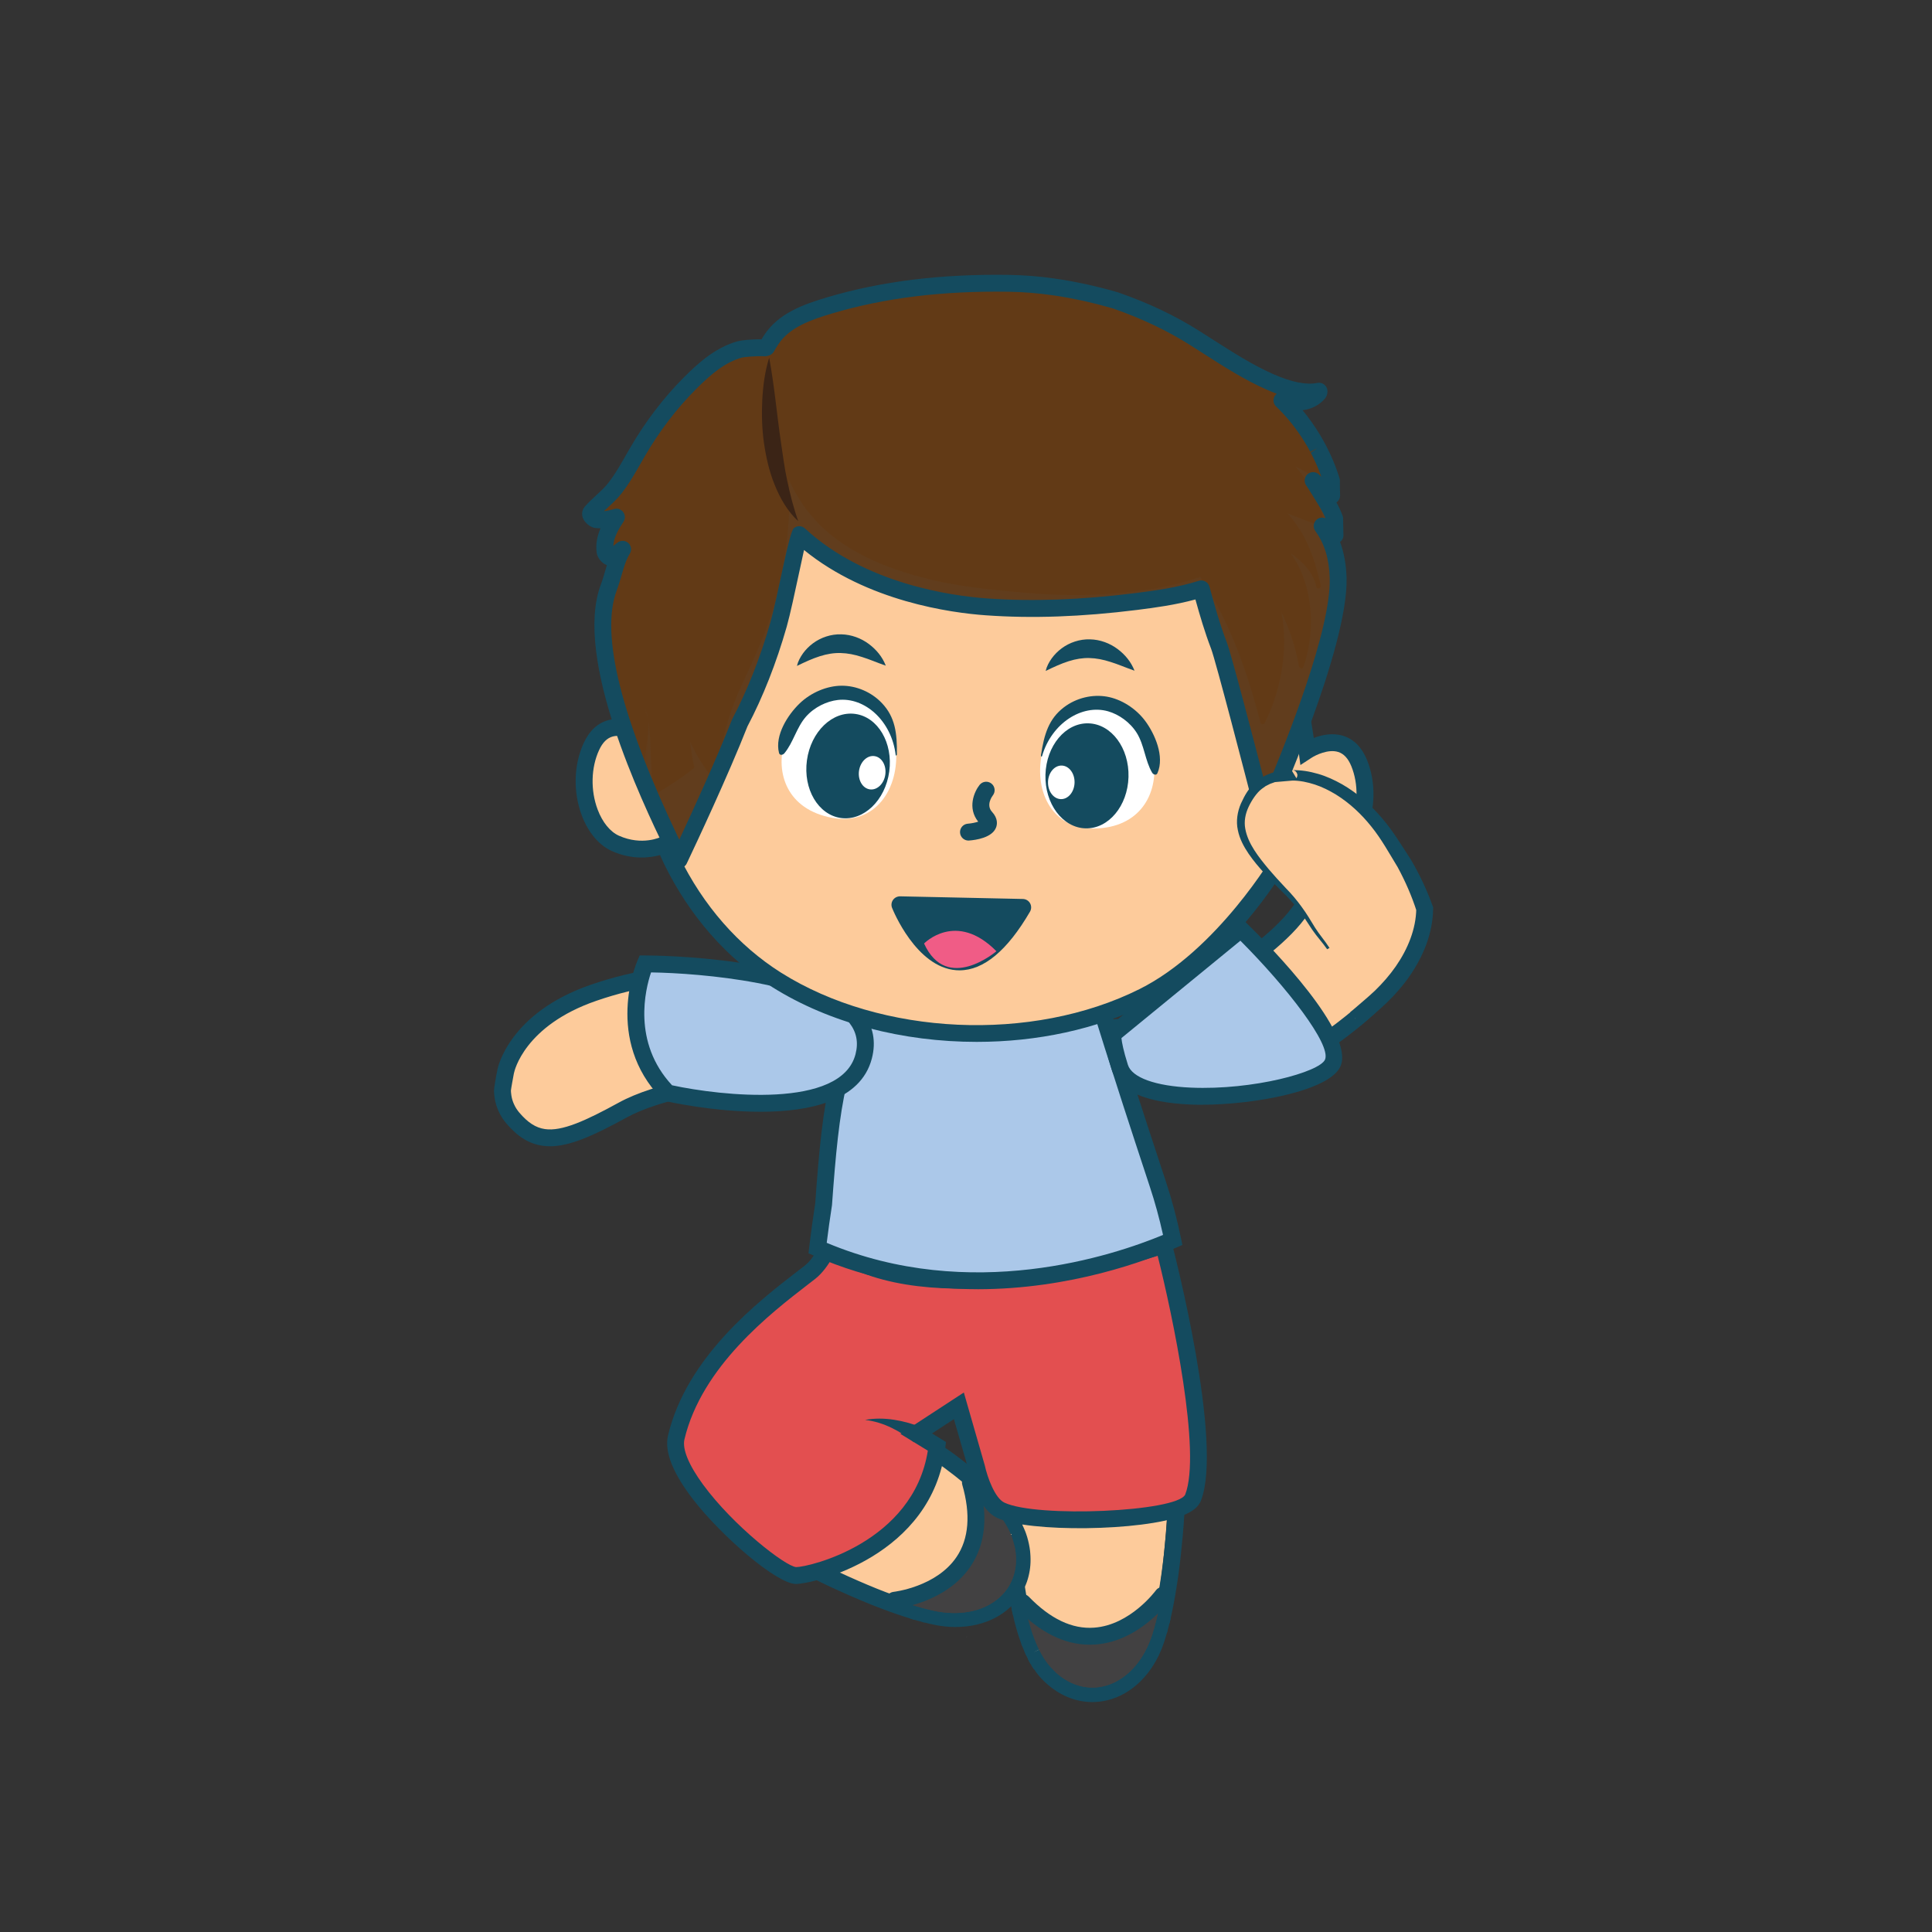 <svg width="221" height="221" viewBox="0 0 221 221" fill="none" xmlns="http://www.w3.org/2000/svg">
<rect x="0" y="0" width="221" height="221" fill="#333333" stroke="none"/>
<mask id="mask0_195_9741" style="mask-type:luminance" maskUnits="userSpaceOnUse" x="0" y="0" width="221" height="221">
<path d="M220.45 0H0V220.45H220.45V0Z" fill="white"/>
</mask>
<g mask="url(#mask0_195_9741)">
<mask id="mask1_195_9741" style="mask-type:luminance" maskUnits="userSpaceOnUse" x="-1" y="0" width="222" height="221">
<path d="M220.449 0H-0.001V220.45H220.449V0Z" fill="white"/>
</mask>
<g mask="url(#mask1_195_9741)">
<mask id="mask2_195_9741" style="mask-type:luminance" maskUnits="userSpaceOnUse" x="-1" y="0" width="222" height="221">
<path d="M220.447 0H-0.002V220.45H220.447V0Z" fill="white"/>
</mask>
<g mask="url(#mask2_195_9741)">
<path d="M110.492 187.378C110.535 187.282 110.578 187.18 110.623 187.074C110.598 187.137 110.574 187.198 110.551 187.258C110.533 187.296 110.512 187.339 110.494 187.378" fill="#59595B"/>
<path d="M111.812 183.063C111.83 182.967 111.85 182.865 111.869 182.765C111.854 182.837 111.84 182.904 111.83 182.977C111.82 183.006 111.816 183.035 111.812 183.065" fill="#59595B"/>
<path d="M111.925 182.506C111.921 182.538 111.911 182.577 111.907 182.612C111.896 182.665 111.882 182.714 111.872 182.767C111.892 182.685 111.907 182.598 111.921 182.512L111.925 182.508V182.506Z" fill="#59595B"/>
<path d="M120.007 174.265C118.27 174.265 116.576 174.053 115.086 173.508L115.747 171.693C121.769 173.894 132.24 169.76 132.344 169.718L133.06 171.512C132.705 171.653 126.088 174.265 120.005 174.265" fill="#144B5F"/>
<path d="M133.608 171.277C133.608 171.277 133.281 181.585 131.35 187.772C129.417 193.957 123.614 195.943 119.681 191.583C115.748 187.223 115.723 174.933 115.709 172.236C123.233 171.836 133.608 171.279 133.608 171.279" fill="#FDCB9B"/>
<path d="M124.944 194.698C124.822 194.698 124.705 194.694 124.585 194.688C124.456 194.68 124.356 194.676 124.252 194.663C124.115 194.649 124.021 194.639 123.928 194.624L123.65 194.58C122.754 194.406 121.933 194.096 121.178 193.653L120.917 193.494C120.786 193.412 120.698 193.355 120.619 193.292C120.582 193.271 120.486 193.206 120.39 193.136C120.168 192.967 119.964 192.802 119.768 192.628C119.565 192.449 119.363 192.257 119.169 192.055C119.071 191.953 118.98 191.851 118.89 191.742C118.845 191.693 118.788 191.626 118.731 191.55C118.673 191.481 118.602 191.385 118.531 191.291L118.457 191.187C118.404 191.122 118.331 191.014 118.257 190.903L118.235 190.865C118.145 190.736 118.061 190.601 117.98 190.469C117.947 190.416 117.916 190.36 117.884 190.299C117.861 190.273 117.804 190.164 117.747 190.058H117.749L117.71 189.997C117.69 189.96 117.663 189.913 117.639 189.862C117.618 189.826 117.598 189.787 117.579 189.752L117.408 189.407C117.365 189.319 117.335 189.25 117.308 189.181C117.283 189.134 117.232 189.023 117.183 188.907C117.098 188.723 117.016 188.517 116.932 188.305L116.83 188.038C116.824 188.027 116.808 187.978 116.789 187.927L116.636 187.484H116.632L116.461 186.966C116.363 186.643 116.289 186.386 116.214 186.123C116.183 186.021 116.155 185.909 116.126 185.794L116.099 185.686C116.071 185.586 116.042 185.472 116.014 185.357L115.818 184.488C115.787 184.357 115.769 184.255 115.75 184.157L115.744 184.147C115.675 183.814 115.608 183.471 115.548 183.133C114.734 178.577 114.703 173.914 114.693 172.159V172.039L115.61 171.067L134.579 170.112L135.593 171.104C135.593 171.104 135.587 171.275 135.571 171.596L135.534 172.288C135.509 172.796 135.466 173.449 135.411 174.215L135.391 174.457C135.381 174.643 135.364 174.831 135.348 175.017L135.303 175.574C135.15 177.282 134.983 178.797 134.787 180.216C134.768 180.365 134.744 180.52 134.721 180.679L134.699 180.824C134.674 181.022 134.64 181.234 134.601 181.453C134.542 181.838 134.474 182.251 134.403 182.661C134.315 183.167 134.215 183.675 134.111 184.174L134.05 184.472C134.009 184.67 133.966 184.87 133.919 185.072L133.909 185.113C133.899 185.164 133.889 185.204 133.876 185.247C133.856 185.341 133.823 185.488 133.784 185.635C133.766 185.725 133.731 185.86 133.697 185.988L133.489 186.774C133.456 186.886 133.431 186.974 133.399 187.06C133.39 187.103 133.356 187.225 133.317 187.348C133.266 187.519 133.207 187.703 133.148 187.882C131.778 192.02 128.559 194.696 124.946 194.696M119.861 189.828C119.91 189.901 119.959 189.975 120.013 190.044L120.076 190.134C120.129 190.203 120.18 190.273 120.237 190.342L120.358 190.485C120.435 190.577 120.504 190.65 120.572 190.722C120.725 190.885 120.89 191.04 121.049 191.183C121.207 191.322 121.372 191.455 121.535 191.581C121.592 191.622 121.668 191.673 121.745 191.724C121.835 191.791 121.87 191.812 121.905 191.832L122.154 191.985C122.719 192.318 123.334 192.549 123.979 192.675L124.413 192.736C124.53 192.749 124.595 192.753 124.664 192.757C127.541 192.881 130.17 190.724 131.313 187.272C131.368 187.111 131.419 186.946 131.468 186.784C131.502 186.672 131.529 186.574 131.557 186.474L131.619 186.272C131.625 186.239 131.645 186.164 131.668 186.09L131.821 185.513C131.853 185.388 131.88 185.282 131.903 185.18C131.945 185.017 131.974 184.894 132.001 184.772L132.033 184.643C132.078 184.449 132.117 184.263 132.156 184.076L132.219 183.771C132.317 183.302 132.413 182.816 132.496 182.326C132.568 181.928 132.633 181.53 132.692 181.14C132.729 180.932 132.758 180.75 132.78 180.563L132.868 179.963C133.06 178.568 133.225 177.082 133.374 175.417L133.419 174.86C133.433 174.686 133.448 174.517 133.458 174.351L133.48 174.078C133.535 173.329 133.576 172.692 133.601 172.192L133.605 172.102L116.626 172.957C116.651 175.041 116.761 178.977 117.447 182.804C117.502 183.126 117.567 183.449 117.632 183.761H117.626L117.643 183.796C117.653 183.861 117.663 183.922 117.677 183.98L117.873 184.857C117.906 184.99 117.928 185.082 117.957 185.176L117.998 185.337C118.016 185.415 118.039 185.502 118.065 185.59C118.139 185.853 118.208 186.096 118.284 186.339L118.712 187.57C118.794 187.772 118.865 187.952 118.945 188.125L119.078 188.417L118.267 188.974L119.139 188.56L119.447 189.152C119.482 189.217 119.516 189.285 119.555 189.346L119.625 189.464C119.688 189.568 119.749 189.673 119.821 189.771V189.807L119.835 189.795L119.855 189.83L119.861 189.828Z" fill="#144B5F"/>
<path d="M135.532 172.296L133.603 172.188L133.63 171.71L135.559 171.824L135.532 172.296Z" fill="#144B5F"/>
<path d="M133.766 185.684L131.913 185.141C131.913 185.141 131.917 185.125 131.921 185.114L132.001 184.778C132.001 184.778 132.001 184.776 132.001 184.773L132.015 184.71L133.907 185.104L133.899 185.133L133.779 185.635C133.779 185.635 133.779 185.637 133.779 185.639L133.764 185.686L133.766 185.684Z" fill="#144B5F"/>
<path d="M133.497 186.729L131.611 186.308C131.625 186.241 131.646 186.168 131.666 186.094L131.67 186.084C131.676 186.059 131.689 186.017 131.705 185.968H131.707L131.725 185.915L133.526 186.613L133.209 186.541L133.505 186.666L133.524 186.623L133.499 186.715L133.409 186.694L133.497 186.727V186.729Z" fill="#144B5F"/>
<path d="M119.04 191.309L118.368 190.86L118.275 190.932L118.026 190.552C118.007 190.526 117.991 190.497 117.975 190.469L118.224 190.315L118.356 189.654L118.717 190.015L119.038 189.821L119.624 189.464L119.699 189.591C119.738 189.652 119.777 189.713 119.82 189.77L119.799 190.024L119.72 191.02L119.352 190.652L119.038 191.307L119.04 191.309Z" fill="#144B5F"/>
<path d="M117.941 190.405C117.884 190.322 117.835 190.24 117.788 190.148L117.702 189.989L119.398 189.066L119.449 189.154C119.484 189.219 119.519 189.287 119.558 189.348L117.941 190.405Z" fill="#144B5F"/>
<path d="M117.714 190.017C117.689 189.972 117.663 189.925 117.638 189.874L117.589 189.781C117.589 189.781 117.579 189.764 117.577 189.756L119.288 188.86L119.41 189.091L117.716 190.017H117.714Z" fill="#144B5F"/>
<path d="M117.123 188.584L116.827 188.041L118.123 187.576L118.489 187.219L118.135 187.572L118.644 187.388C118.66 187.431 118.674 187.468 118.684 187.501L118.713 187.574C118.717 187.588 118.721 187.603 118.725 187.617L118.587 187.656L117.125 188.584H117.123Z" fill="#144B5F"/>
<path d="M115.86 184.721L115.731 184.09L117.43 183.339L117.644 183.802C117.654 183.861 117.664 183.922 117.679 183.98L117.748 184.312H117.746L117.758 184.361L115.86 184.718V184.721Z" fill="#144B5F"/>
<path d="M133.766 185.684L131.913 185.141C131.913 185.141 131.917 185.125 131.921 185.116L132.001 184.778C132.001 184.778 132.001 184.778 132.001 184.776L133.887 185.196C133.877 185.243 133.867 185.286 133.858 185.331L133.785 185.631C133.785 185.631 133.785 185.637 133.783 185.641L133.769 185.688L133.766 185.684Z" fill="#144B5F"/>
<path d="M133.501 186.717L131.909 186.374H131.631L131.893 186.37L131.613 186.311C131.627 186.243 131.648 186.17 131.668 186.096L133.562 186.376L133.524 186.627H133.526L133.518 186.666H133.515L133.501 186.719V186.717Z" fill="#144B5F"/>
<path d="M118.276 190.93L118.027 190.556C118.011 190.528 117.993 190.499 117.976 190.472L119.628 189.466L119.705 189.593C119.744 189.654 119.783 189.715 119.826 189.772L118.278 190.928L118.276 190.93Z" fill="#144B5F"/>
<path d="M117.941 190.405C117.884 190.321 117.835 190.24 117.788 190.148C117.745 190.07 117.713 190.001 117.69 189.94L119.45 189.154C119.484 189.219 119.519 189.287 119.558 189.348L117.941 190.405Z" fill="#144B5F"/>
<path d="M118.496 190.385H118.489L117.738 189.93L117.695 189.958C117.677 189.93 117.659 189.899 117.64 189.87L117.634 189.866L117.589 189.778C117.589 189.778 117.579 189.762 117.577 189.754L118.489 189.276V188.454L118.493 189.276L119.287 188.86L118.493 190.387L118.496 190.385Z" fill="#144B5F"/>
<path d="M117.414 189.425L117.403 189.403C117.397 189.391 117.393 189.38 117.387 189.368L117.185 188.917C117.185 188.917 117.185 188.911 117.183 188.909L117.173 188.887L118.955 188.141L119.144 188.56L117.416 189.423L117.414 189.425Z" fill="#144B5F"/>
<path d="M117.123 188.584L116.827 188.041L118.123 187.576L118.489 187.219L118.135 187.572L118.644 187.388C118.66 187.431 118.674 187.468 118.684 187.501L118.713 187.574C118.717 187.588 118.721 187.603 118.725 187.617L118.587 187.656L117.125 188.584H117.123Z" fill="#144B5F"/>
<path d="M118.605 188.831C118.562 188.735 118.52 188.633 118.475 188.527C118.499 188.59 118.524 188.652 118.546 188.711C118.564 188.75 118.585 188.793 118.603 188.831" fill="#59595B"/>
<path d="M117.285 184.518C117.266 184.422 117.246 184.32 117.228 184.22C117.242 184.292 117.256 184.359 117.266 184.433C117.277 184.461 117.281 184.49 117.285 184.52" fill="#59595B"/>
<path d="M117.174 183.959C117.178 183.992 117.188 184.03 117.192 184.065C117.202 184.118 117.217 184.167 117.227 184.22C117.206 184.139 117.192 184.051 117.178 183.965L117.174 183.961V183.959Z" fill="#59595B"/>
<path d="M120.163 190.697C118.67 189.044 117.742 186.249 117.16 183.269C122.898 190.009 129.642 185.851 132.716 183.288C132.467 184.563 132.175 185.79 131.832 186.886C129.899 193.073 124.096 195.057 120.163 190.697Z" fill="#424142"/>
<path d="M126.045 191.005C128.078 189.856 129.272 187.041 129.842 185.288C130.977 184.649 131.957 183.92 132.716 183.287C132.467 184.563 132.175 185.79 131.832 186.886C129.981 192.812 124.578 194.882 120.669 191.213C122.312 191.658 124.435 191.914 126.045 191.003" fill="#424142"/>
<path d="M124.657 188.135C121.773 188.135 118.963 186.741 116.289 183.982C115.917 183.598 115.927 182.988 116.311 182.616C116.691 182.247 117.305 182.255 117.677 182.638C120.13 185.172 122.643 186.378 125.16 186.186C129.293 185.892 132.183 181.969 132.214 181.928C132.524 181.497 133.128 181.397 133.561 181.712C133.994 182.024 134.092 182.626 133.78 183.059C133.643 183.251 130.352 187.746 125.313 188.113C125.094 188.129 124.876 188.137 124.657 188.137" fill="#144B5F"/>
<path d="M92.333 179.036C92.333 179.036 101.432 183.89 107.758 185.298C114.084 186.706 118.697 182.663 116.876 177.08C115.055 171.497 104.413 165.349 102.082 163.994C97.987 170.318 92.331 179.036 92.331 179.036" fill="#FDCB9B"/>
<path d="M109.331 186.116C108.545 186.116 107.734 186.035 106.912 185.865C106.726 185.829 106.536 185.788 106.35 185.743C106.269 185.727 106.156 185.698 106.044 185.669C105.965 185.653 105.871 185.631 105.777 185.606L104.979 185.394C104.868 185.365 104.736 185.326 104.613 185.288C104.509 185.259 104.374 185.218 104.242 185.177L104.066 185.124C103.901 185.077 103.701 185.012 103.499 184.945L103.213 184.851C102.733 184.696 102.243 184.528 101.756 184.351C101.37 184.212 100.978 184.065 100.594 183.916C100.408 183.849 100.208 183.771 100.006 183.687L99.918 183.653C99.757 183.589 99.6 183.528 99.445 183.465C98.122 182.928 96.726 182.32 95.183 181.607L94.669 181.365C94.499 181.287 94.33 181.205 94.166 181.126L93.925 181.011C93.252 180.687 92.664 180.399 92.207 180.164L91.162 179.629L90.803 178.254L101.084 162.283L102.382 161.971L102.48 162.028C103.997 162.912 108.026 165.259 111.58 168.246C111.839 168.46 112.105 168.691 112.358 168.917L112.364 168.927C112.437 168.991 112.511 169.054 112.58 169.119L113.209 169.693C113.323 169.801 113.425 169.899 113.525 170.003C113.678 170.152 113.768 170.238 113.852 170.328C114.023 170.501 114.211 170.693 114.397 170.891L114.805 171.346H114.803L115.105 171.695C115.15 171.746 115.185 171.787 115.215 171.83L115.411 172.071C115.538 172.232 115.662 172.389 115.777 172.551C115.84 172.638 115.913 172.738 115.981 172.834C115.989 172.84 116.04 172.912 116.089 172.985L116.254 173.232C116.301 173.306 116.336 173.357 116.362 173.4C116.399 173.453 116.434 173.51 116.462 173.563L116.481 173.598C116.554 173.714 116.613 173.81 116.665 173.906C116.665 173.906 116.695 173.955 116.724 174.008C116.795 174.139 116.871 174.275 116.936 174.418L116.961 174.463C117.022 174.588 117.077 174.702 117.126 174.818L117.289 175.204C117.322 175.286 117.348 175.365 117.377 175.447C117.418 175.557 117.459 175.692 117.499 175.825C117.579 176.09 117.644 176.364 117.699 176.623C117.755 176.882 117.795 177.141 117.828 177.394C117.842 177.517 117.848 177.615 117.855 177.713C117.865 177.801 117.871 177.905 117.875 178.009C117.881 178.127 117.885 178.25 117.885 178.368C117.893 179.236 117.755 180.099 117.471 180.928L117.363 181.213C117.316 181.33 117.271 181.436 117.222 181.54C117.185 181.624 117.142 181.714 117.093 181.809C117.028 181.938 116.975 182.038 116.916 182.142C115.46 184.671 112.623 186.11 109.335 186.11M106.318 183.745C106.318 183.745 106.371 183.757 106.422 183.767L106.526 183.791C106.61 183.814 106.691 183.834 106.777 183.853C106.973 183.9 107.14 183.934 107.304 183.969C110.749 184.675 113.862 183.581 115.24 181.183C115.285 181.105 115.326 181.028 115.366 180.946C115.405 180.873 115.432 180.815 115.458 180.754C115.499 180.666 115.532 180.593 115.56 180.519L115.654 180.272C115.856 179.683 115.96 179.035 115.954 178.378C115.954 178.278 115.95 178.182 115.946 178.088C115.946 178.043 115.946 178.001 115.938 177.962L115.909 177.619C115.885 177.435 115.852 177.227 115.809 177.019C115.766 176.811 115.713 176.592 115.648 176.378C115.619 176.28 115.591 176.186 115.558 176.094L115.409 175.708L115.742 175.51L115.652 175.47L115.36 175.598C115.311 175.48 115.272 175.406 115.236 175.333V175.28L115.199 175.261C115.148 175.149 115.089 175.043 115.03 174.935L114.962 174.816C114.932 174.759 114.897 174.704 114.862 174.647L114.83 174.584L114.395 173.933C114.342 173.855 114.282 173.773 114.221 173.692C114.111 173.539 114.007 173.406 113.899 173.269L113.392 172.659L112.929 172.142C112.817 172.028 112.639 171.846 112.46 171.665C112.38 171.579 112.319 171.52 112.256 171.461L112.154 171.361C112.062 171.267 111.978 171.187 111.894 171.107L111.28 170.546C111.204 170.475 111.153 170.434 111.102 170.391L111.082 170.358L111.078 170.362C110.839 170.15 110.592 169.936 110.345 169.73C107.363 167.223 104.009 165.168 102.211 164.108L93.009 178.403L93.083 178.439C93.536 178.67 94.109 178.952 94.785 179.276L95.034 179.395C95.181 179.468 95.334 179.54 95.489 179.613L96.004 179.854C97.514 180.552 98.882 181.148 100.184 181.677C100.335 181.74 100.478 181.795 100.625 181.852L100.733 181.895C100.927 181.975 101.098 182.042 101.278 182.107C101.67 182.259 102.048 182.399 102.421 182.536C102.893 182.708 103.36 182.867 103.821 183.018L104.105 183.112C104.293 183.173 104.468 183.23 104.648 183.283L104.748 183.316C104.924 183.369 105.04 183.404 105.158 183.436C105.293 183.477 105.399 183.508 105.503 183.536L106.107 183.698C106.177 183.714 106.252 183.734 106.318 183.757V183.745ZM116.185 175.229V175.237L116.244 175.202L116.185 175.227V175.229Z" fill="#144B5F"/>
<path d="M92.213 180.169L91.784 179.952L92.653 178.227L93.076 178.44L92.213 180.169Z" fill="#144B5F"/>
<path d="M104.648 185.296C104.648 185.296 104.637 185.294 104.633 185.292L104.135 185.143L104.725 183.304L104.809 183.328C104.923 183.365 105.04 183.4 105.158 183.43L104.65 185.294L104.648 185.296Z" fill="#144B5F"/>
<path d="M105.724 185.59L105.545 185.543L105.933 183.657L105.973 183.667L106.094 183.692C106.096 183.692 106.098 183.692 106.1 183.692C106.173 183.71 106.247 183.728 106.312 183.751L105.724 185.59Z" fill="#144B5F"/>
<path d="M116.337 175.79L115.418 175.366L115.192 175.262C115.163 175.198 115.131 175.137 115.1 175.076L115.022 174.935L115.633 174.598L115.947 174.425L115.806 173.931L116.453 174.145L116.715 174.002C116.737 174.041 116.757 174.082 116.78 174.12L116.966 174.492L116.855 174.537L116.902 175.36L116.2 175.308L116.335 175.79H116.337Z" fill="#144B5F"/>
<path d="M114.955 174.817C114.925 174.759 114.89 174.704 114.855 174.647L114.823 174.584L114.747 174.433L115.337 174.223L116.429 173.514L116.488 173.612C116.582 173.761 116.627 173.843 116.672 173.929L114.955 174.815V174.817Z" fill="#144B5F"/>
<path d="M114.792 174.539L114.983 174.382L114.769 174.5L114.696 174.382L114.681 174.359L114.853 174.274L116.288 173.288L116.4 173.465C116.42 173.498 116.441 173.531 116.457 173.563L114.79 174.539H114.792Z" fill="#144B5F"/>
<path d="M113.871 173.23C113.871 173.23 113.852 173.21 113.842 173.202L113.793 173.143C113.773 173.118 113.755 173.096 113.734 173.071L113.742 173.063L113.736 173.053L113.797 173.016L114.173 172.689L115.191 171.804L115.328 171.977H115.332L115.391 172.061L115.379 172.067L115.504 172.31L113.873 173.23H113.871Z" fill="#144B5F"/>
<path d="M111.52 170.763L111.495 170.738L111.275 170.544C111.199 170.473 111.15 170.432 111.097 170.389L110.785 169.906L112.298 168.871L112.785 169.301H112.783L112.816 169.338L112.328 169.832L111.522 170.765L111.52 170.763Z" fill="#144B5F"/>
<path d="M104.647 185.296C104.647 185.296 104.637 185.294 104.633 185.292L104.217 185.169L104.784 183.322L104.809 183.328C104.923 183.365 105.039 183.4 105.158 183.43L104.649 185.294L104.647 185.296Z" fill="#144B5F"/>
<path d="M105.725 185.59L105.398 185.476L106.078 183.692C106.078 183.692 106.088 183.694 106.094 183.696V183.692C106.172 183.71 106.247 183.728 106.315 183.751L106.247 183.961L106.345 183.79L106.36 183.798L106.227 184.03L105.727 185.59H105.725Z" fill="#144B5F"/>
<path d="M115.192 175.259C115.163 175.196 115.131 175.135 115.1 175.074L115.022 174.935L116.715 174.002C116.737 174.041 116.757 174.082 116.78 174.12L116.917 174.38C116.929 174.406 116.941 174.433 116.953 174.459L115.196 175.259H115.192ZM115.639 175.031L115.384 175.161L116.072 174.859L115.639 175.031Z" fill="#144B5F"/>
<path d="M114.955 174.816C114.925 174.759 114.89 174.704 114.855 174.647L116.398 173.488L116.476 173.598C116.484 173.608 116.49 173.62 116.496 173.63L116.523 173.669C116.58 173.759 116.627 173.843 116.67 173.928L114.953 174.814L114.955 174.816Z" fill="#144B5F"/>
<path d="M114.735 174.445L114.694 174.384L114.659 174.333L115.412 173.849L114.716 173.43V173.426L115.416 173.845L116.286 173.288L116.359 173.408C116.378 173.439 116.392 173.467 116.408 173.496L116.361 173.52L116.376 174.42L114.855 174.367L114.732 174.445H114.735Z" fill="#144B5F"/>
<path d="M114.481 174.063L114.383 173.931C114.33 173.853 114.273 173.771 114.21 173.69L115.743 172.516L116.029 172.91C116.047 172.934 116.065 172.961 116.082 172.985L116.088 172.994L114.479 174.065L114.481 174.063Z" fill="#144B5F"/>
<path d="M113.871 173.23C113.871 173.23 113.852 173.21 113.842 173.202L113.793 173.143C113.773 173.118 113.755 173.096 113.734 173.071L113.742 173.063L113.736 173.053L113.797 173.016L114.173 172.689L115.191 171.804L115.328 171.977H115.332L115.391 172.061L115.379 172.067L115.504 172.31L113.873 173.23H113.871Z" fill="#144B5F"/>
<path d="M115.823 176.011C115.133 173.894 113.174 171.693 110.879 169.707C113.862 178.04 106.899 181.816 103.143 183.202C104.374 183.622 105.583 183.979 106.703 184.229C113.029 185.637 117.642 181.593 115.821 176.011" fill="#424142"/>
<path d="M113.16 181.265C111.151 182.455 108.114 182.085 106.311 181.708C105.193 182.373 104.072 182.861 103.146 183.202C104.374 183.622 105.585 183.979 106.705 184.23C112.764 185.578 117.252 181.926 116.021 176.709C115.589 178.356 114.752 180.322 113.16 181.265Z" fill="#424142"/>
<path d="M102.314 184.016C101.826 184.016 101.406 183.647 101.355 183.151C101.3 182.62 101.685 182.146 102.216 182.091C102.263 182.085 107.107 181.534 109.421 178.097C110.83 176.008 111.048 173.23 110.075 169.842C109.928 169.33 110.224 168.795 110.736 168.646C111.254 168.497 111.783 168.795 111.93 169.307C113.071 173.279 112.763 176.602 111.014 179.189C108.183 183.375 102.647 183.987 102.41 184.012C102.377 184.014 102.345 184.016 102.312 184.016" fill="#144B5F"/>
<path d="M91.047 180.224C92.817 180.256 105.795 177.121 107.177 165.448L104.805 163.994L109.684 160.81L111.712 167.868C111.712 167.868 112.566 171.843 114.462 172.749C118.154 174.513 135.339 174.194 136.466 171.32C138.985 164.894 133.102 142.419 133.102 142.419C133.102 142.419 106.371 151.429 94.846 142.419C94.846 142.419 93.987 144.491 92.641 145.538C88.449 148.806 79.549 155.162 77.353 164.423C76.195 169.295 88.647 180.179 91.045 180.222" fill="#E34F50"/>
<path d="M91.057 181.189H91.028C88.812 181.148 82.553 175.733 79.32 171.565C76.957 168.517 75.979 166.039 76.415 164.2C78.555 155.188 86.789 148.836 91.212 145.425L92.051 144.778C93.172 143.905 93.949 142.068 93.958 142.049L94.445 140.882L95.444 141.659C106.423 150.245 132.534 141.594 132.796 141.506L133.777 141.176L134.041 142.178C134.284 143.109 139.972 165.033 137.368 171.675C137.098 172.363 136.419 172.914 135.292 173.359C130.718 175.162 117.615 175.327 114.049 173.622C111.79 172.543 110.869 168.528 110.771 168.072L109.118 162.335L106.613 163.97L108.211 164.947L108.138 165.562C106.66 178.042 92.982 181.189 91.059 181.189M91.069 179.258H91.084C92.519 179.258 104.458 176.478 106.135 165.941L103 164.021L110.253 159.287L112.643 167.603C112.953 169.026 113.816 171.371 114.882 171.879C118.576 173.645 134.627 172.937 135.572 170.967C137.445 166.186 134.141 150.487 132.424 143.654C127.513 145.176 106.193 151.153 95.205 143.866C94.774 144.627 94.1 145.629 93.237 146.301L92.392 146.954C88.159 150.22 80.275 156.299 78.293 164.645C78.03 165.752 78.787 167.589 80.424 169.822C83.886 174.547 89.832 179.164 91.067 179.258" fill="#144B5F"/>
<path d="M104.543 164.984C104.212 164.686 103.767 164.368 103.344 164.092C102.912 163.812 102.459 163.559 101.989 163.331C101.05 162.876 100.036 162.549 98.954 162.422C100.021 162.224 101.156 162.233 102.269 162.406C102.826 162.492 103.381 162.612 103.93 162.767C104.488 162.929 105.004 163.096 105.588 163.361L104.541 164.984H104.543Z" fill="#144B5F"/>
<path d="M93.523 142.763C111.498 150.675 129.567 143.841 134.149 141.835C133.717 139.732 133.159 137.593 132.449 135.456C126.421 117.2 125.033 112.233 125.033 112.233C125.033 112.233 112.892 113.442 100.484 114.401C95.93 119.824 95.069 125.715 94.205 137.787C93.946 139.457 93.715 141.12 93.521 142.763" fill="#ABC8E9"/>
<path d="M111.833 147.471C105.989 147.471 99.567 146.481 93.135 143.649L92.482 143.362L92.566 142.653C92.756 141.043 92.988 139.355 93.254 137.64C94.125 125.413 95.005 119.431 99.747 113.783L100.006 113.47L100.41 113.44C112.666 112.493 124.817 111.286 124.937 111.274L125.744 111.194L125.962 111.976C125.976 112.025 127.421 117.153 133.365 135.156C134.049 137.218 134.631 139.402 135.094 141.643L135.254 142.41L134.535 142.723C131.228 144.17 122.498 147.473 111.833 147.473M94.568 142.165C111.031 149.081 127.362 143.621 133.039 141.261C132.62 139.363 132.114 137.516 131.532 135.76C126.819 121.488 124.925 115.279 124.331 113.274C121.461 113.554 111.3 114.53 100.97 115.334C96.816 120.468 96.003 126.22 95.171 137.857C94.938 139.363 94.738 140.792 94.568 142.163" fill="#144B5F"/>
<path d="M97.527 119.739C97.527 119.739 97.527 119.739 97.529 119.739C97.529 119.759 97.529 119.78 97.529 119.8C97.513 120.335 97.423 120.784 97.225 121.16C97.166 121.272 97.092 121.378 97.011 121.478C96.288 122.378 94.692 122.786 91.506 122.99C91.506 122.99 87.662 123.084 83.059 123.719C82.518 123.795 81.965 123.876 81.408 123.966C80.851 124.056 80.287 124.156 79.724 124.262C79.442 124.315 79.16 124.372 78.879 124.432C78.446 124.521 78.013 124.619 77.587 124.721C77.18 124.817 76.776 124.917 76.378 125.023C75.833 125.17 75.299 125.328 74.776 125.495C73.474 125.916 72.263 126.405 71.222 126.977C67.058 129.261 64.356 130.42 62.184 130.106C60.88 129.918 59.767 129.2 58.644 127.877C58.51 127.718 58.391 127.553 58.279 127.381C58.257 127.346 58.232 127.31 58.21 127.273C58.105 127.106 58.01 126.932 57.928 126.754C57.914 126.724 57.901 126.693 57.889 126.663C57.816 126.497 57.752 126.326 57.697 126.152C57.689 126.124 57.677 126.097 57.669 126.069C57.614 125.879 57.571 125.685 57.538 125.487C57.532 125.444 57.526 125.401 57.52 125.358C57.491 125.156 57.471 124.952 57.467 124.744C57.467 124.734 57.467 124.721 57.467 124.711C57.465 124.509 57.832 122.554 57.838 122.533C57.838 122.533 58.963 116.632 67.897 113.556C77.899 110.111 84.77 111.66 90.426 113.883C96.027 116.083 97.556 117.632 97.521 119.741" fill="#FDCB9B"/>
<path d="M62.901 131.12C62.611 131.12 62.327 131.1 62.05 131.059C60.523 130.839 59.208 130.026 57.914 128.502C57.753 128.314 57.612 128.116 57.477 127.914L57.396 127.789C57.267 127.579 57.153 127.373 57.055 127.161L57.012 127.063C56.92 126.852 56.843 126.648 56.777 126.438L56.746 126.344C56.679 126.111 56.628 125.881 56.589 125.646L56.567 125.483C56.534 125.254 56.512 125.011 56.506 124.764C56.502 124.47 56.789 122.856 56.902 122.345H56.898C56.951 122.082 58.278 115.848 67.591 112.642C78.077 109.031 85.201 110.786 90.788 112.98C95.052 114.656 97.26 116.067 98.095 117.808L98.499 117.404V119.735C98.477 120.535 98.34 121.119 98.081 121.608C97.995 121.772 97.889 121.927 97.771 122.076C96.728 123.374 94.625 123.754 91.569 123.952C91.494 123.954 87.683 124.054 83.194 124.674C82.66 124.748 82.117 124.829 81.566 124.919C81.016 125.007 80.463 125.107 79.91 125.211C79.632 125.264 79.355 125.319 79.077 125.377C78.657 125.464 78.234 125.56 77.814 125.66C77.418 125.754 77.022 125.852 76.634 125.956C76.105 126.099 75.587 126.252 75.081 126.416C73.766 126.84 72.627 127.314 71.694 127.824C67.939 129.886 65.205 131.123 62.905 131.123M58.782 122.794C58.716 123.129 58.461 124.523 58.443 124.752C58.447 124.895 58.463 125.062 58.486 125.228L58.5 125.332C58.526 125.491 58.559 125.648 58.604 125.801C58.669 126.009 58.72 126.144 58.78 126.275C58.88 126.497 58.955 126.636 59.039 126.771L59.094 126.854C59.184 126.989 59.28 127.126 59.39 127.254C60.376 128.416 61.284 129.002 62.331 129.153C64.266 129.443 66.996 128.204 70.768 126.134C71.807 125.564 73.06 125.042 74.491 124.58C75.025 124.407 75.577 124.246 76.136 124.095C76.546 123.984 76.957 123.884 77.373 123.786C77.81 123.682 78.249 123.584 78.692 123.49C78.981 123.431 79.267 123.374 79.553 123.319C80.124 123.209 80.696 123.109 81.261 123.017C81.827 122.925 82.386 122.843 82.935 122.768C87.538 122.131 91.331 122.033 91.49 122.029C94.286 121.849 95.772 121.494 96.266 120.878C96.305 120.829 96.346 120.776 96.376 120.716C96.485 120.512 96.548 120.241 96.566 119.888V119.731C96.587 118.526 96.103 117.153 90.084 114.787C84.827 112.721 78.12 111.068 68.224 114.477C59.992 117.312 58.843 122.509 58.798 122.729L58.784 122.801L58.782 122.794Z" fill="#144B5F"/>
<path d="M73.808 110.261C73.808 110.261 70.179 118.643 76.382 125.023C76.382 125.023 96.516 129.579 98.794 120.847C101.556 110.263 73.808 110.263 73.808 110.263" fill="#ABC8E9"/>
<path d="M86.978 127.173C81.637 127.173 76.589 126.058 76.168 125.964L75.888 125.901L75.689 125.695C69.11 118.93 72.761 110.243 72.921 109.876L73.172 109.294H73.806C74.617 109.294 93.702 109.367 98.701 115.84C99.889 117.379 100.236 119.145 99.728 121.09C98.456 125.958 92.559 127.175 86.978 127.175M76.876 124.144C82.428 125.346 96.213 126.907 97.858 120.602C98.211 119.249 97.987 118.077 97.172 117.022C93.647 112.456 80.187 111.317 74.474 111.233C73.827 113.14 72.292 119.218 76.876 124.144Z" fill="#144B5F"/>
<path d="M67.65 85.388C69.556 81.26 73.663 84.24 73.663 84.24C73.471 76.218 75.447 68.66 77.144 64.698C82.085 53.157 93.481 47.09 106.006 45.417C119.204 43.651 132.905 47.26 141.188 57.674C146.773 64.696 149.508 85.865 149.508 85.865C149.508 85.865 153.737 83.067 155.466 87.269C157.195 91.472 155.407 96.973 152.237 98.229C149.067 99.482 146.612 98.108 146.612 98.108C146.612 98.108 140.084 109.355 130.784 114.003C118.141 120.321 100.609 119.504 88.833 112.082C83.53 108.741 79.503 103.877 76.813 98.351C76.527 97.765 76.035 96.596 76.035 96.596C76.035 96.596 73.522 97.863 70.41 96.475C67.297 95.085 65.748 89.515 67.654 85.389" fill="#FDCB9B"/>
<path d="M111.726 119.18C103.34 119.18 94.916 117.059 88.315 112.899C83.124 109.629 78.846 104.744 75.941 98.774C75.817 98.514 75.652 98.147 75.503 97.81C74.364 98.125 72.333 98.394 70.014 97.359C68.518 96.692 67.289 95.24 66.55 93.273C65.54 90.576 65.623 87.48 66.775 84.983C67.428 83.569 68.387 82.689 69.622 82.367C70.724 82.079 71.837 82.32 72.688 82.648C72.767 75.126 74.611 68.164 76.258 64.318C80.914 53.443 91.434 46.391 105.88 44.459C120.617 42.49 134.097 47.207 141.946 57.074C146.875 63.269 149.576 79.595 150.282 84.414C151.176 84.071 152.413 83.793 153.628 84.167C154.848 84.543 155.767 85.463 156.361 86.906C157.406 89.448 157.357 92.546 156.23 95.196C155.407 97.129 154.117 98.527 152.595 99.129C150.176 100.086 148.114 99.688 147.008 99.317C145.373 101.927 139.396 110.78 131.215 114.867C125.428 117.757 118.592 119.18 111.728 119.18M76.521 95.269L76.923 96.222C76.923 96.222 77.403 97.361 77.68 97.929C80.428 103.575 84.463 108.186 89.348 111.266C100.818 118.492 118.062 119.282 130.352 113.14C139.278 108.68 145.714 97.735 145.777 97.625L146.255 96.802L147.083 97.265C147.163 97.308 149.206 98.388 151.884 97.331C152.907 96.927 153.842 95.871 154.452 94.438C155.367 92.287 155.414 89.68 154.575 87.637C154.209 86.747 153.715 86.216 153.066 86.014C151.944 85.667 150.502 86.371 150.039 86.674L148.751 87.514L148.551 85.99C148.524 85.781 145.787 65.008 140.435 58.276C133.013 48.946 120.195 44.498 106.137 46.376C98.176 47.442 83.941 51.287 78.034 65.082C76.348 69.023 74.443 76.402 74.631 84.222L74.678 86.173L73.098 85.028C72.653 84.708 71.243 83.947 70.104 84.243C69.448 84.416 68.932 84.926 68.53 85.8C67.603 87.804 67.538 90.409 68.361 92.597C68.907 94.056 69.797 95.151 70.802 95.598C73.466 96.786 75.578 95.749 75.599 95.739L76.521 95.273V95.269Z" fill="#144B5F"/>
<path d="M91.158 76.177C92.111 75.71 92.957 75.326 93.789 75.063C94.616 74.802 95.398 74.675 96.177 74.7C96.955 74.718 97.751 74.875 98.594 75.149C99.445 75.41 100.313 75.794 101.325 76.145C100.936 75.145 100.256 74.314 99.384 73.663C98.515 73.016 97.398 72.581 96.224 72.561C95.051 72.524 93.889 72.926 93.001 73.583C92.554 73.914 92.168 74.304 91.854 74.736C91.544 75.173 91.285 75.647 91.162 76.175" fill="#144B5F"/>
<path d="M110.78 96.151C110.28 96.151 109.858 95.765 109.819 95.257C109.778 94.724 110.178 94.261 110.709 94.222C111.119 94.191 111.587 94.095 111.897 93.991C110.638 92.421 111.432 90.572 112.052 89.788C112.385 89.37 112.991 89.299 113.41 89.631C113.826 89.962 113.897 90.566 113.571 90.983C113.483 91.099 112.765 92.089 113.475 92.862C114.189 93.64 114.069 94.328 113.934 94.669C113.475 95.83 111.626 96.09 110.854 96.147C110.829 96.147 110.805 96.149 110.78 96.149" fill="#144B5F"/>
<path d="M119.611 76.751C120.564 76.284 121.409 75.9 122.24 75.637C123.067 75.376 123.849 75.249 124.628 75.273C125.406 75.292 126.202 75.449 127.045 75.722C127.896 75.984 128.766 76.368 129.776 76.719C129.386 75.718 128.707 74.888 127.835 74.237C126.965 73.589 125.849 73.155 124.675 73.134C123.502 73.097 122.338 73.5 121.452 74.157C121.005 74.488 120.619 74.877 120.305 75.31C119.993 75.747 119.736 76.221 119.613 76.749" fill="#144B5F"/>
<path d="M116.985 103.799C108.712 117.994 102.941 103.499 102.941 103.499L116.985 103.799Z" fill="#144B5F"/>
<path d="M109.756 110.996C109.632 110.996 109.505 110.992 109.38 110.982C104.798 110.641 102.155 104.132 102.044 103.854C101.924 103.554 101.963 103.211 102.148 102.946C102.332 102.68 102.649 102.527 102.963 102.531L117.006 102.832C117.349 102.84 117.662 103.027 117.829 103.325C117.996 103.623 117.992 103.989 117.821 104.285C115.224 108.741 112.514 110.996 109.758 110.996M104.488 104.497C105.498 106.359 107.345 108.896 109.527 109.057C111.305 109.182 113.287 107.7 115.269 104.728L104.488 104.497Z" fill="#144B5F"/>
<path d="M113.978 108.81C113.978 108.81 108.316 113.676 105.703 107.928C105.703 107.928 109.363 104.134 113.978 108.81Z" fill="#F05C86"/>
<path d="M125.57 80.397C123.463 80.329 120.317 81.844 119.313 85.647C118.093 90.272 120.226 94.859 125.163 94.775C130.464 94.687 132.448 90.764 131.985 87.055C131.489 83.083 129.26 80.515 125.567 80.397" fill="white"/>
<path d="M119.208 86.463C120.298 82.736 123.754 80.511 126.753 81.366C127.967 81.711 129.259 82.601 130.035 83.842C130.9 85.23 130.98 87.002 131.79 88.384C131.919 88.602 132.266 88.743 132.399 88.441C133.244 86.512 132.082 83.936 131.021 82.497C129.914 80.999 128.222 79.97 126.616 79.689C124.977 79.401 123.138 79.813 121.701 80.907C119.972 82.224 119.437 83.989 119.074 86.398C119.053 86.535 119.161 86.621 119.208 86.465" fill="#144B5F"/>
<path d="M119.589 88.615C119.683 85.298 121.885 82.669 124.508 82.742C127.131 82.816 129.182 85.565 129.088 88.882C128.995 92.199 126.792 94.828 124.169 94.755C121.546 94.681 119.495 91.932 119.589 88.615Z" fill="#144B5F"/>
<path d="M119.881 89.449C119.911 88.388 120.616 87.549 121.454 87.572C122.293 87.596 122.949 88.474 122.918 89.535C122.887 90.597 122.183 91.436 121.346 91.411C120.509 91.386 119.852 90.509 119.883 89.449" fill="white"/>
<path d="M97.163 79.305C99.251 79.582 102.109 81.589 102.478 85.504C102.927 90.266 100.076 94.442 95.216 93.554C90 92.603 88.684 88.406 89.745 84.824C90.882 80.987 93.501 78.817 97.163 79.302" fill="white"/>
<path d="M102.451 86.331C101.983 82.475 98.938 79.717 95.839 80.07C94.584 80.213 93.163 80.879 92.196 81.977C91.114 83.203 90.749 84.94 89.722 86.171C89.558 86.365 89.193 86.449 89.111 86.128C88.593 84.087 90.159 81.734 91.443 80.491C92.78 79.192 94.617 78.454 96.248 78.439C97.911 78.423 99.658 79.129 100.897 80.444C102.389 82.026 102.628 83.855 102.594 86.29C102.594 86.427 102.469 86.494 102.451 86.335" fill="#144B5F"/>
<path d="M101.72 88.259C102.169 84.973 100.426 82.019 97.825 81.664C95.225 81.309 92.753 83.687 92.304 86.973C91.855 90.262 93.598 93.213 96.198 93.571C98.799 93.926 101.271 91.55 101.72 88.261" fill="#144B5F"/>
<path d="M101.271 88.598C101.414 87.547 100.857 86.602 100.026 86.49C99.195 86.375 98.405 87.137 98.26 88.188C98.118 89.239 98.675 90.182 99.506 90.296C100.336 90.411 101.126 89.651 101.271 88.6" fill="white"/>
<path d="M67.573 58.856C68.439 57.858 69.496 57.129 70.317 56.076C71.293 54.823 72.062 53.371 72.862 51.992C74.538 49.097 76.573 46.409 78.904 44.076C80.558 42.42 82.335 40.863 84.593 40.228C84.807 40.169 86.257 39.997 87.543 40.059C87.573 40.04 87.604 40.022 87.634 40.005C87.802 39.712 87.985 39.416 88.188 39.107C89.682 36.842 92.458 35.911 94.854 35.199C101.506 33.223 108.502 32.567 115.395 32.676C119.626 32.743 123.635 33.488 127.593 34.643C130.72 35.737 133.747 37.123 136.609 38.928C139.397 40.687 142.228 42.633 145.231 43.953C146.831 44.657 149.001 45.39 150.83 45.011C150.836 45.094 150.822 45.176 150.76 45.249C149.779 46.39 148.109 46.444 146.586 46.066C149.193 48.55 151.234 51.898 152.257 55.259C152.259 55.668 152.257 56.409 152.281 56.933C151.981 56.96 151.54 56.733 151.34 56.502C150.95 56.056 150.558 55.635 150.154 55.235C150.385 55.572 150.607 55.919 150.824 56.284C151.367 57.194 152.202 58.389 152.626 59.593C152.626 60.224 152.649 60.852 152.663 61.483C152.445 61.504 152.13 61.344 152.03 61.252C151.738 60.987 151.461 60.712 151.187 60.436C152.487 62.238 152.961 64.247 153.02 66.37C153.243 74.23 144.578 93.495 144.578 93.495L141.308 80.485C141.308 80.162 141.306 79.838 141.302 79.515C140.622 77.709 140.048 75.843 139.391 74.124C138.575 71.995 137.962 69.815 137.366 67.627C134.874 68.411 132.2 68.787 129.912 69.07C124.264 69.774 118.467 70.087 112.78 69.68C105.628 69.17 97.106 66.723 91.372 61.422C91.198 61.565 89.733 69.16 89.012 71.685C87.957 75.39 86.465 79.378 84.573 82.95C84.421 87.866 77.677 98.351 77.677 98.355C77.728 97.857 77.845 97.749 77.555 97.408C71.991 90.909 69.957 79.95 69.202 74.871C68.859 72.573 69.37 69.87 69.584 67.48C69.741 65.735 70.378 64.396 71.172 63.094C70.801 63.394 70.427 63.7 70.021 63.971C69.69 64.194 69.213 63.659 69.168 63.349C68.966 61.961 69.666 60.605 70.466 59.413C69.711 59.642 68.931 59.777 68.176 59.695C67.92 59.666 67.296 59.17 67.573 58.85" fill="#623A16"/>
<g style="mix-blend-mode:multiply" opacity="0.5">
<mask id="mask3_195_9741" style="mask-type:luminance" maskUnits="userSpaceOnUse" x="73" y="50" width="81" height="49">
<path d="M153.028 50.31H73.594V98.357H153.028V50.31Z" fill="white"/>
</mask>
<g mask="url(#mask3_195_9741)">
<path d="M74.316 91.079C74.524 91.303 79.482 88.007 79.423 87.758C79.198 86.804 79.057 85.839 78.945 84.869C79.674 86.386 80.545 87.829 81.629 89.156C81.758 89.315 82.099 89.333 82.115 89.056C82.342 85.182 83.285 81.73 84.897 78.258C86.404 75.016 87.928 71.769 88.812 68.26C89.898 63.945 90.506 59.36 90.225 54.858C90.709 55.905 91.27 56.911 91.931 57.85C95.162 62.445 100.339 64.676 105.444 66.043C108.785 66.937 112.188 67.34 115.611 67.66C118.857 67.964 122.127 68.18 125.384 68.017C129.255 67.823 133.494 67.376 137.289 65.984C140.626 71.016 142.637 76.704 144.184 82.657C144.249 82.908 144.576 82.893 144.678 82.691C146.47 79.158 147.462 74.186 146.562 69.987C147.507 71.94 148.185 73.994 148.583 76.207C148.626 76.447 148.989 76.613 149.091 76.315C150.534 72.144 150.248 66.917 147.644 63.294C148.997 64.221 150.228 65.484 150.577 67.127C150.661 67.487 151.159 67.293 151.083 66.941C150.559 64.721 149.895 62.463 148.666 60.546C148.25 59.897 147.789 59.297 147.293 58.732C148.585 59.224 149.86 59.773 151.189 60.165C151.406 60.228 151.538 59.985 151.495 59.793C150.959 57.419 149.775 55.194 148.195 53.374C149.077 53.802 149.936 54.288 150.765 54.847C150.991 55 151.181 54.711 151.136 54.5C150.848 53.12 150.51 51.673 150.001 50.312C150.973 51.888 151.745 53.574 152.259 55.264C152.261 55.672 152.259 56.413 152.283 56.938C151.983 56.964 151.542 56.737 151.342 56.507C150.952 56.06 150.561 55.639 150.156 55.239C150.387 55.576 150.61 55.923 150.826 56.286C151.369 57.197 152.204 58.391 152.628 59.595C152.628 60.226 152.649 60.855 152.665 61.485C152.447 61.506 152.132 61.346 152.032 61.255C151.74 60.989 151.463 60.714 151.189 60.438C152.49 62.241 152.963 64.249 153.022 66.372C153.245 74.233 144.58 93.497 144.58 93.497L141.31 80.487C141.31 80.164 141.308 79.84 141.304 79.517C140.624 77.711 140.05 75.845 139.393 74.126C138.577 71.998 137.964 69.817 137.368 67.629C134.876 68.413 132.202 68.789 129.914 69.072C124.266 69.777 118.469 70.089 112.782 69.683C105.63 69.172 97.108 66.725 91.374 61.424C91.2 61.567 89.735 69.162 89.014 71.687C87.959 75.392 86.467 79.38 84.575 82.953C84.424 87.868 77.68 98.353 77.68 98.356C77.731 97.858 77.845 97.751 77.557 97.408C73.06 92.05 75.31 84.543 73.718 80.95C75.226 83.524 72.332 88.933 74.316 91.077" fill="#604023"/>
</g>
</g>
<path d="M77.679 99.325C77.663 99.325 77.646 99.325 77.63 99.325C77.185 99.302 76.824 98.982 76.736 98.563C76.656 98.365 76.364 97.755 76.056 97.112C73.466 91.715 65.581 75.296 68.722 66.884C68.933 66.321 69.094 65.769 69.247 65.237C69.304 65.037 69.361 64.841 69.42 64.647C69.39 64.637 69.359 64.624 69.331 64.612C68.79 64.373 68.337 63.791 68.255 63.232C68.108 62.232 68.328 61.283 68.692 60.43C68.504 60.424 68.304 60.419 68.114 60.399C67.985 60.385 67.857 60.35 67.726 60.295C67.691 60.281 67.648 60.26 67.616 60.242C67.557 60.213 67.508 60.187 67.465 60.158C67.453 60.152 67.442 60.146 67.432 60.138C67.252 60.022 67.085 59.872 66.948 59.709C66.948 59.709 66.948 59.709 66.946 59.707C66.416 59.066 66.534 58.37 66.887 57.962C67.314 57.47 67.771 57.049 68.212 56.643C68.718 56.178 69.196 55.737 69.598 55.223C70.196 54.455 70.719 53.592 71.194 52.769L72.07 51.246C73.819 48.227 75.901 45.496 78.263 43.133C79.977 41.418 81.902 39.734 84.374 39.036C84.705 38.944 85.895 38.791 87.103 38.817C87.205 38.65 87.314 38.483 87.426 38.311C89.065 35.829 91.88 34.825 94.623 34.008C100.84 32.163 107.664 31.322 115.455 31.445C117.144 31.471 118.84 31.608 120.634 31.859C120.679 31.863 120.722 31.871 120.767 31.884C121.271 31.951 121.848 32.045 122.422 32.149L122.612 32.184C123.124 32.279 123.637 32.382 124.149 32.494L124.445 32.557C124.923 32.665 125.396 32.78 125.87 32.898L126.215 32.984C126.78 33.131 127.346 33.284 127.909 33.449C131.385 34.664 134.398 36.094 137.17 37.844C137.668 38.158 138.168 38.479 138.672 38.801C140.932 40.248 143.267 41.747 145.667 42.804C147.755 43.722 149.441 44.059 150.683 43.8C150.954 43.745 151.236 43.808 151.458 43.974C151.681 44.139 151.819 44.394 151.842 44.67C151.879 45.119 151.697 45.431 151.542 45.613C150.913 46.343 150.046 46.786 149.003 46.929C149.701 47.772 150.346 48.681 150.936 49.648C151.162 50.02 151.379 50.395 151.583 50.777C151.583 50.777 151.634 50.875 151.634 50.877C151.842 51.271 152.04 51.671 152.224 52.071C152.44 52.549 152.616 52.969 152.775 53.39C152.948 53.845 153.097 54.282 153.228 54.716C153.254 54.806 153.269 54.898 153.269 54.992V55.231C153.271 55.637 153.271 56.202 153.293 56.625C153.31 56.972 153.142 57.286 152.873 57.472C153.144 57.964 153.397 58.484 153.583 59.013C153.62 59.115 153.638 59.223 153.638 59.331C153.638 59.815 153.652 60.297 153.663 60.779L153.675 61.201C153.683 61.526 153.53 61.816 153.289 61.997C153.742 63.218 153.987 64.571 154.032 66.084C154.257 74.075 145.863 92.836 145.506 93.632C145.337 94.005 144.953 94.238 144.543 94.197C144.134 94.162 143.791 93.873 143.689 93.475C142.434 88.58 139.06 75.575 138.537 74.208C137.821 72.338 137.253 70.415 136.743 68.57C134.467 69.191 132.132 69.513 130.081 69.768C123.73 70.562 118.064 70.764 112.759 70.383C108.815 70.103 99.216 68.813 91.972 62.914C91.82 63.593 91.641 64.433 91.474 65.216C90.961 67.609 90.379 70.319 89.992 71.687C88.814 75.818 87.262 79.762 85.501 83.091C83.296 88.694 79.663 96.439 78.598 98.684H78.594C78.457 99.059 78.097 99.321 77.685 99.321M71.221 61.865C71.447 61.865 71.676 61.944 71.858 62.103C72.211 62.414 72.29 62.932 72.045 63.332C71.606 64.051 71.376 64.849 71.108 65.769C70.945 66.337 70.774 66.923 70.539 67.553C68.655 72.597 71.064 82.187 77.701 96.055C79.232 92.779 81.955 86.835 83.725 82.332C83.739 82.297 83.754 82.264 83.77 82.232C85.478 79.009 86.989 75.177 88.134 71.154C88.507 69.85 89.106 67.055 89.585 64.81C90.173 62.065 90.581 60.6 90.808 60.413C91.181 60.105 91.725 60.119 92.078 60.448C98.973 66.827 108.936 68.17 112.898 68.454C118.074 68.823 123.618 68.625 129.842 67.847C132.099 67.566 134.71 67.2 137.127 66.441C137.378 66.361 137.649 66.388 137.88 66.514C138.111 66.639 138.28 66.855 138.35 67.109C138.915 69.193 139.536 71.403 140.344 73.514C140.858 74.857 143.555 85.21 144.861 90.26C147.174 84.783 152.273 72.005 152.105 66.133C152.044 63.926 151.519 62.212 150.456 60.736C150.16 60.328 150.229 59.76 150.613 59.436C150.901 59.191 151.297 59.144 151.626 59.287C151.315 58.558 150.856 57.821 150.444 57.158C150.303 56.931 150.168 56.715 150.046 56.513C149.839 56.166 149.625 55.837 149.407 55.514C149.127 55.102 149.205 54.547 149.586 54.228C149.97 53.912 150.529 53.935 150.885 54.284C150.972 54.369 151.06 54.457 151.148 54.547C151.095 54.396 151.04 54.245 150.983 54.096C150.83 53.688 150.668 53.308 150.497 52.926C150.305 52.504 150.123 52.14 149.933 51.779L150.738 51.23L149.886 51.687C149.699 51.338 149.501 50.991 149.292 50.652C148.337 49.085 147.221 47.687 145.975 46.501C145.657 46.198 145.584 45.719 145.794 45.335C145.859 45.217 145.945 45.117 146.047 45.037C145.673 44.9 145.292 44.745 144.896 44.57C142.356 43.453 139.956 41.914 137.635 40.426C137.137 40.105 136.641 39.789 136.147 39.477C133.5 37.807 130.615 36.437 127.327 35.288C126.829 35.143 126.284 34.994 125.735 34.851L125.396 34.766C124.947 34.653 124.49 34.543 124.031 34.439L123.739 34.376C123.251 34.27 122.757 34.17 122.261 34.078L122.093 34.047C121.534 33.947 120.981 33.855 120.424 33.776C120.418 33.776 120.411 33.774 120.405 33.774C118.676 33.529 117.048 33.398 115.429 33.374C107.832 33.253 101.204 34.066 95.178 35.858C92.774 36.572 90.322 37.431 89.042 39.371C88.853 39.658 88.679 39.936 88.522 40.214C88.434 40.371 88.301 40.499 88.144 40.587C87.987 40.673 87.701 40.748 87.544 40.757C86.403 40.697 85.085 40.853 84.878 40.898C82.972 41.436 81.4 42.726 79.635 44.494C77.393 46.739 75.411 49.336 73.746 52.21L72.87 53.734C72.36 54.614 71.796 55.545 71.127 56.404C70.627 57.045 70.067 57.562 69.524 58.06C69.373 58.199 69.226 58.335 69.082 58.472C69.43 58.435 69.812 58.356 70.233 58.229C70.623 58.109 71.045 58.25 71.288 58.578C71.531 58.907 71.541 59.352 71.314 59.691C70.786 60.481 70.206 61.475 70.149 62.453C70.269 62.357 70.388 62.263 70.506 62.167L70.615 62.081C70.792 61.938 71.006 61.869 71.221 61.869M152.714 60.264C152.714 60.264 152.724 60.275 152.73 60.279C152.736 60.273 152.73 60.268 152.714 60.264ZM68.43 58.48L68.439 58.474L68.428 58.482L68.43 58.48Z" fill="#144B5F"/>
<path d="M87.987 40.918C88.585 44.155 88.853 47.292 89.304 50.401C89.536 51.949 89.726 53.502 90.057 55.025C90.384 56.551 90.757 58.054 91.31 59.615C90.081 58.495 89.234 56.994 88.614 55.459C87.983 53.914 87.624 52.291 87.389 50.663C87.156 49.034 87.116 47.391 87.195 45.76C87.283 44.131 87.491 42.502 87.985 40.918" fill="#3B2416"/>
<path d="M161.916 104.528C161.922 103.691 161.809 103.209 161.809 103.209C161.805 103.191 161.364 101.348 161.287 101.172C161.281 101.164 161.277 101.154 161.271 101.145C161.185 100.964 161.093 100.794 160.987 100.629C160.964 100.592 160.944 100.558 160.919 100.525C160.815 100.366 160.705 100.213 160.581 100.07C160.566 100.049 160.544 100.031 160.526 100.009C160.407 99.88 160.287 99.753 160.16 99.639C160.136 99.619 160.115 99.594 160.091 99.574C159.952 99.453 159.799 99.341 159.646 99.233L159.448 99.108C159.311 99.027 159.172 98.947 159.029 98.878C157.541 98.163 156.296 97.971 155.088 98.318C153.075 98.89 151.175 100.95 148.444 104.554C148.321 104.716 148.199 104.875 148.064 105.034C147.452 105.771 146.729 106.508 145.929 107.222C145.543 107.571 145.137 107.918 144.72 108.255C144.418 108.508 144.106 108.749 143.788 108.99C143.455 109.245 143.118 109.498 142.777 109.743C142.555 109.902 142.334 110.061 142.108 110.219C141.663 110.531 141.21 110.837 140.761 111.131C140.312 111.429 139.864 111.713 139.424 111.988C135.664 114.332 132.361 115.907 132.361 115.907C129.671 117.326 128.442 118.302 128.162 119.363C128.132 119.482 128.105 119.604 128.101 119.724C128.075 120.129 128.389 121.078 128.389 121.078C129.181 122.925 131.11 123.674 136.837 123.409C141.944 123.174 147.586 122.472 153.912 117.481C154.757 116.824 155.69 116.071 156.549 115.266C161.189 110.925 161.901 106.536 161.916 104.526" fill="#FDCB9B"/>
<path d="M134.805 124.427C130.394 124.427 128.406 123.578 127.499 121.459C127.358 121.043 127.099 120.196 127.134 119.661C127.14 119.473 127.185 119.271 127.224 119.12C127.634 117.573 129.32 116.418 131.908 115.052C131.976 115.019 135.244 113.454 138.91 111.168C139.352 110.89 139.785 110.617 140.22 110.327C140.671 110.033 141.116 109.733 141.551 109.429C141.777 109.272 141.994 109.114 142.21 108.959C142.547 108.718 142.874 108.471 143.196 108.222C143.506 107.988 143.806 107.755 144.098 107.512C144.513 107.177 144.905 106.842 145.278 106.506C146.066 105.799 146.752 105.095 147.317 104.415C147.442 104.266 147.556 104.117 147.67 103.966C150.52 100.207 152.504 98.043 154.821 97.388C156.245 96.979 157.715 97.177 159.444 98.006C159.611 98.086 159.775 98.18 159.936 98.275L160.158 98.414C160.381 98.567 160.559 98.7 160.724 98.845L160.812 98.929C160.952 99.053 161.095 99.202 161.236 99.357L161.359 99.502C161.463 99.617 161.597 99.804 161.726 100.002C161.722 99.998 161.757 100.043 161.81 100.129C161.92 100.3 162.026 100.492 162.122 100.696L162.147 100.741C162.2 100.858 162.281 101.041 162.745 102.989C162.759 103.052 162.883 103.611 162.877 104.536C162.863 106.391 162.285 111.221 157.205 115.975C156.258 116.859 155.262 117.655 154.5 118.247C147.897 123.458 141.941 124.144 136.876 124.376C136.131 124.411 135.439 124.427 134.801 124.427M156.276 99.117C155.958 99.117 155.649 99.161 155.347 99.247C153.569 99.751 151.679 101.874 149.207 105.138C149.075 105.312 148.942 105.483 148.799 105.655C148.175 106.406 147.423 107.175 146.568 107.943C146.172 108.302 145.752 108.661 145.321 109.008C145.021 109.259 144.696 109.508 144.368 109.759C144.029 110.021 143.682 110.282 143.333 110.531C143.11 110.692 142.884 110.855 142.651 111.015C142.2 111.329 141.739 111.643 141.279 111.941C140.84 112.235 140.391 112.517 139.948 112.795C136.164 115.154 132.906 116.716 132.77 116.779C130.424 118.016 129.277 118.894 129.087 119.61C129.061 119.71 129.059 119.747 129.057 119.755C129.057 119.916 129.171 120.394 129.298 120.774C129.714 121.737 130.659 122.733 136.787 122.443C141.767 122.213 147.148 121.582 153.306 116.722C154.041 116.15 154.992 115.391 155.882 114.56C160.414 110.319 160.93 106.124 160.942 104.518C160.946 103.828 160.861 103.425 160.858 103.421C160.707 102.782 160.469 101.819 160.391 101.558V101.554C160.322 101.411 160.248 101.276 160.165 101.145L160.101 101.047C160.022 100.925 159.94 100.809 159.844 100.696L159.777 100.623C159.711 100.551 159.613 100.449 159.511 100.358L159.436 100.284C159.336 100.2 159.213 100.111 159.087 100.023L158.928 99.925C158.838 99.872 158.725 99.804 158.605 99.747C157.717 99.321 156.966 99.115 156.274 99.115" fill="#144B5F"/>
<path d="M155.056 116.542C155.901 115.885 156.748 115.154 157.608 114.352C162.247 110.01 162.958 105.959 162.972 103.948C162.388 102.219 161.586 100.415 160.504 98.529C159.959 97.565 159.337 96.583 158.637 95.577C153.493 88.192 147.79 88.7 147.792 88.696C147.769 88.696 145.885 88.87 145.699 88.925C145.687 88.927 145.679 88.929 145.667 88.933C145.477 88.99 145.295 89.066 145.116 89.139C145.079 89.153 145.038 89.174 145.005 89.192C144.834 89.272 144.664 89.366 144.503 89.464C144.483 89.478 144.46 89.496 144.436 89.511C144.291 89.609 144.15 89.709 144.019 89.819C143.991 89.839 143.966 89.858 143.942 89.88C143.799 90.001 143.666 90.133 143.542 90.27C143.515 90.303 143.485 90.333 143.46 90.364C143.334 90.511 143.211 90.662 143.101 90.829C142.184 92.199 141.813 93.405 141.98 94.65C142.258 96.724 144.022 98.9 147.198 102.121C147.861 102.793 148.502 103.585 149.116 104.456C149.239 104.632 149.363 104.812 149.484 104.991C149.772 105.422 150.059 105.873 150.333 106.332C150.535 106.669 151.754 108.155 151.95 108.504" fill="#FDCB9B"/>
<path d="M154.463 115.781C155.398 114.958 156.384 114.17 157.278 113.321C158.16 112.466 158.968 111.541 159.66 110.547C161.034 108.571 161.981 106.259 162.005 103.944L162.056 104.258C161.499 102.511 160.756 100.817 159.874 99.188C158.911 97.606 158.007 95.953 156.856 94.538C155.714 93.109 154.369 91.852 152.834 90.897C152.065 90.431 151.256 90.019 150.403 89.743C149.979 89.607 149.546 89.49 149.109 89.409C148.891 89.374 148.672 89.335 148.456 89.319C148.346 89.305 148.24 89.3 148.133 89.294L147.976 89.29H147.899H147.88C147.85 89.29 147.748 89.305 147.588 89.237C147.417 89.192 147.199 88.892 147.221 88.694C147.221 88.504 147.272 88.435 147.288 88.386L147.837 89.29L145.857 89.462H145.843L145.819 89.472L145.3 89.658C145.241 89.68 145.131 89.743 145.047 89.784L144.778 89.923L144.814 89.898L144.674 89.988L144.731 89.956L144.357 90.221L144.316 90.254C143.755 90.676 143.184 91.531 142.824 92.301C142.453 93.093 142.289 93.946 142.445 94.793C142.749 96.508 143.971 98.035 145.149 99.451C145.755 100.164 146.392 100.856 147.037 101.541C147.697 102.213 148.335 102.956 148.889 103.728C149.46 104.497 149.942 105.316 150.436 106.128C150.922 106.9 151.554 107.608 152.081 108.435L151.812 108.584C151.297 107.835 150.642 107.143 150.093 106.334C149.581 105.55 149.074 104.754 148.495 104.024C147.921 103.279 147.305 102.607 146.619 101.95C145.947 101.282 145.282 100.605 144.641 99.9C144.002 99.194 143.377 98.463 142.828 97.659C142.287 96.857 141.795 95.967 141.595 94.948C141.371 93.934 141.547 92.838 141.951 91.913C142.383 90.982 142.806 90.164 143.72 89.388L143.68 89.421L144.137 89.07L144.194 89.037H144.188L144.224 89.008L144.533 88.835C144.643 88.776 144.721 88.723 144.863 88.657L145.212 88.517C145.335 88.472 145.427 88.427 145.576 88.384L145.539 88.394L147.744 88.11L148.293 89.015C148.325 88.966 148.389 88.896 148.405 88.704C148.442 88.506 148.238 88.204 148.08 88.159C147.937 88.092 147.848 88.106 147.833 88.104H147.858L147.96 88.1H148.158C148.289 88.1 148.419 88.104 148.546 88.115C148.803 88.127 149.054 88.163 149.307 88.194C149.807 88.27 150.299 88.386 150.783 88.525C151.75 88.804 152.663 89.231 153.53 89.719C155.259 90.717 156.77 92.046 158.048 93.542C159.346 95.04 160.328 96.708 161.391 98.335C162.375 100.015 163.224 101.788 163.883 103.642L163.938 103.797L163.934 103.958C163.896 106.806 162.775 109.439 161.242 111.656C160.47 112.768 159.578 113.781 158.623 114.709C157.66 115.626 156.637 116.44 155.647 117.31L154.461 115.785L154.463 115.781Z" fill="#144B5F"/>
<path d="M141.944 106.31C141.944 106.31 153.909 118.057 152.458 121.57C151.007 125.083 129.909 127.838 128.098 122.105C126.286 116.371 128.098 117.643 128.098 117.643L141.946 106.308L141.944 106.31Z" fill="#ABC8E9"/>
<path d="M137.452 126.373C137.003 126.373 136.57 126.365 136.154 126.346C131.028 126.126 127.926 124.76 127.179 122.397C126.117 119.041 126.058 117.475 126.964 116.81C127.252 116.597 127.581 116.54 127.889 116.567L142.004 105.014L142.622 105.62C145.539 108.482 154.931 118.12 153.353 121.937C152.183 124.766 143.5 126.371 137.454 126.371M128.279 118.745C128.332 119.261 128.509 120.19 129.022 121.811C129.483 123.266 132.18 124.238 136.239 124.413C143.327 124.719 150.979 122.631 151.571 121.198C152.285 119.467 147.203 112.938 141.887 107.606L128.281 118.745H128.279Z" fill="#144B5F"/>
</g>
</g>
</g>
</svg>
